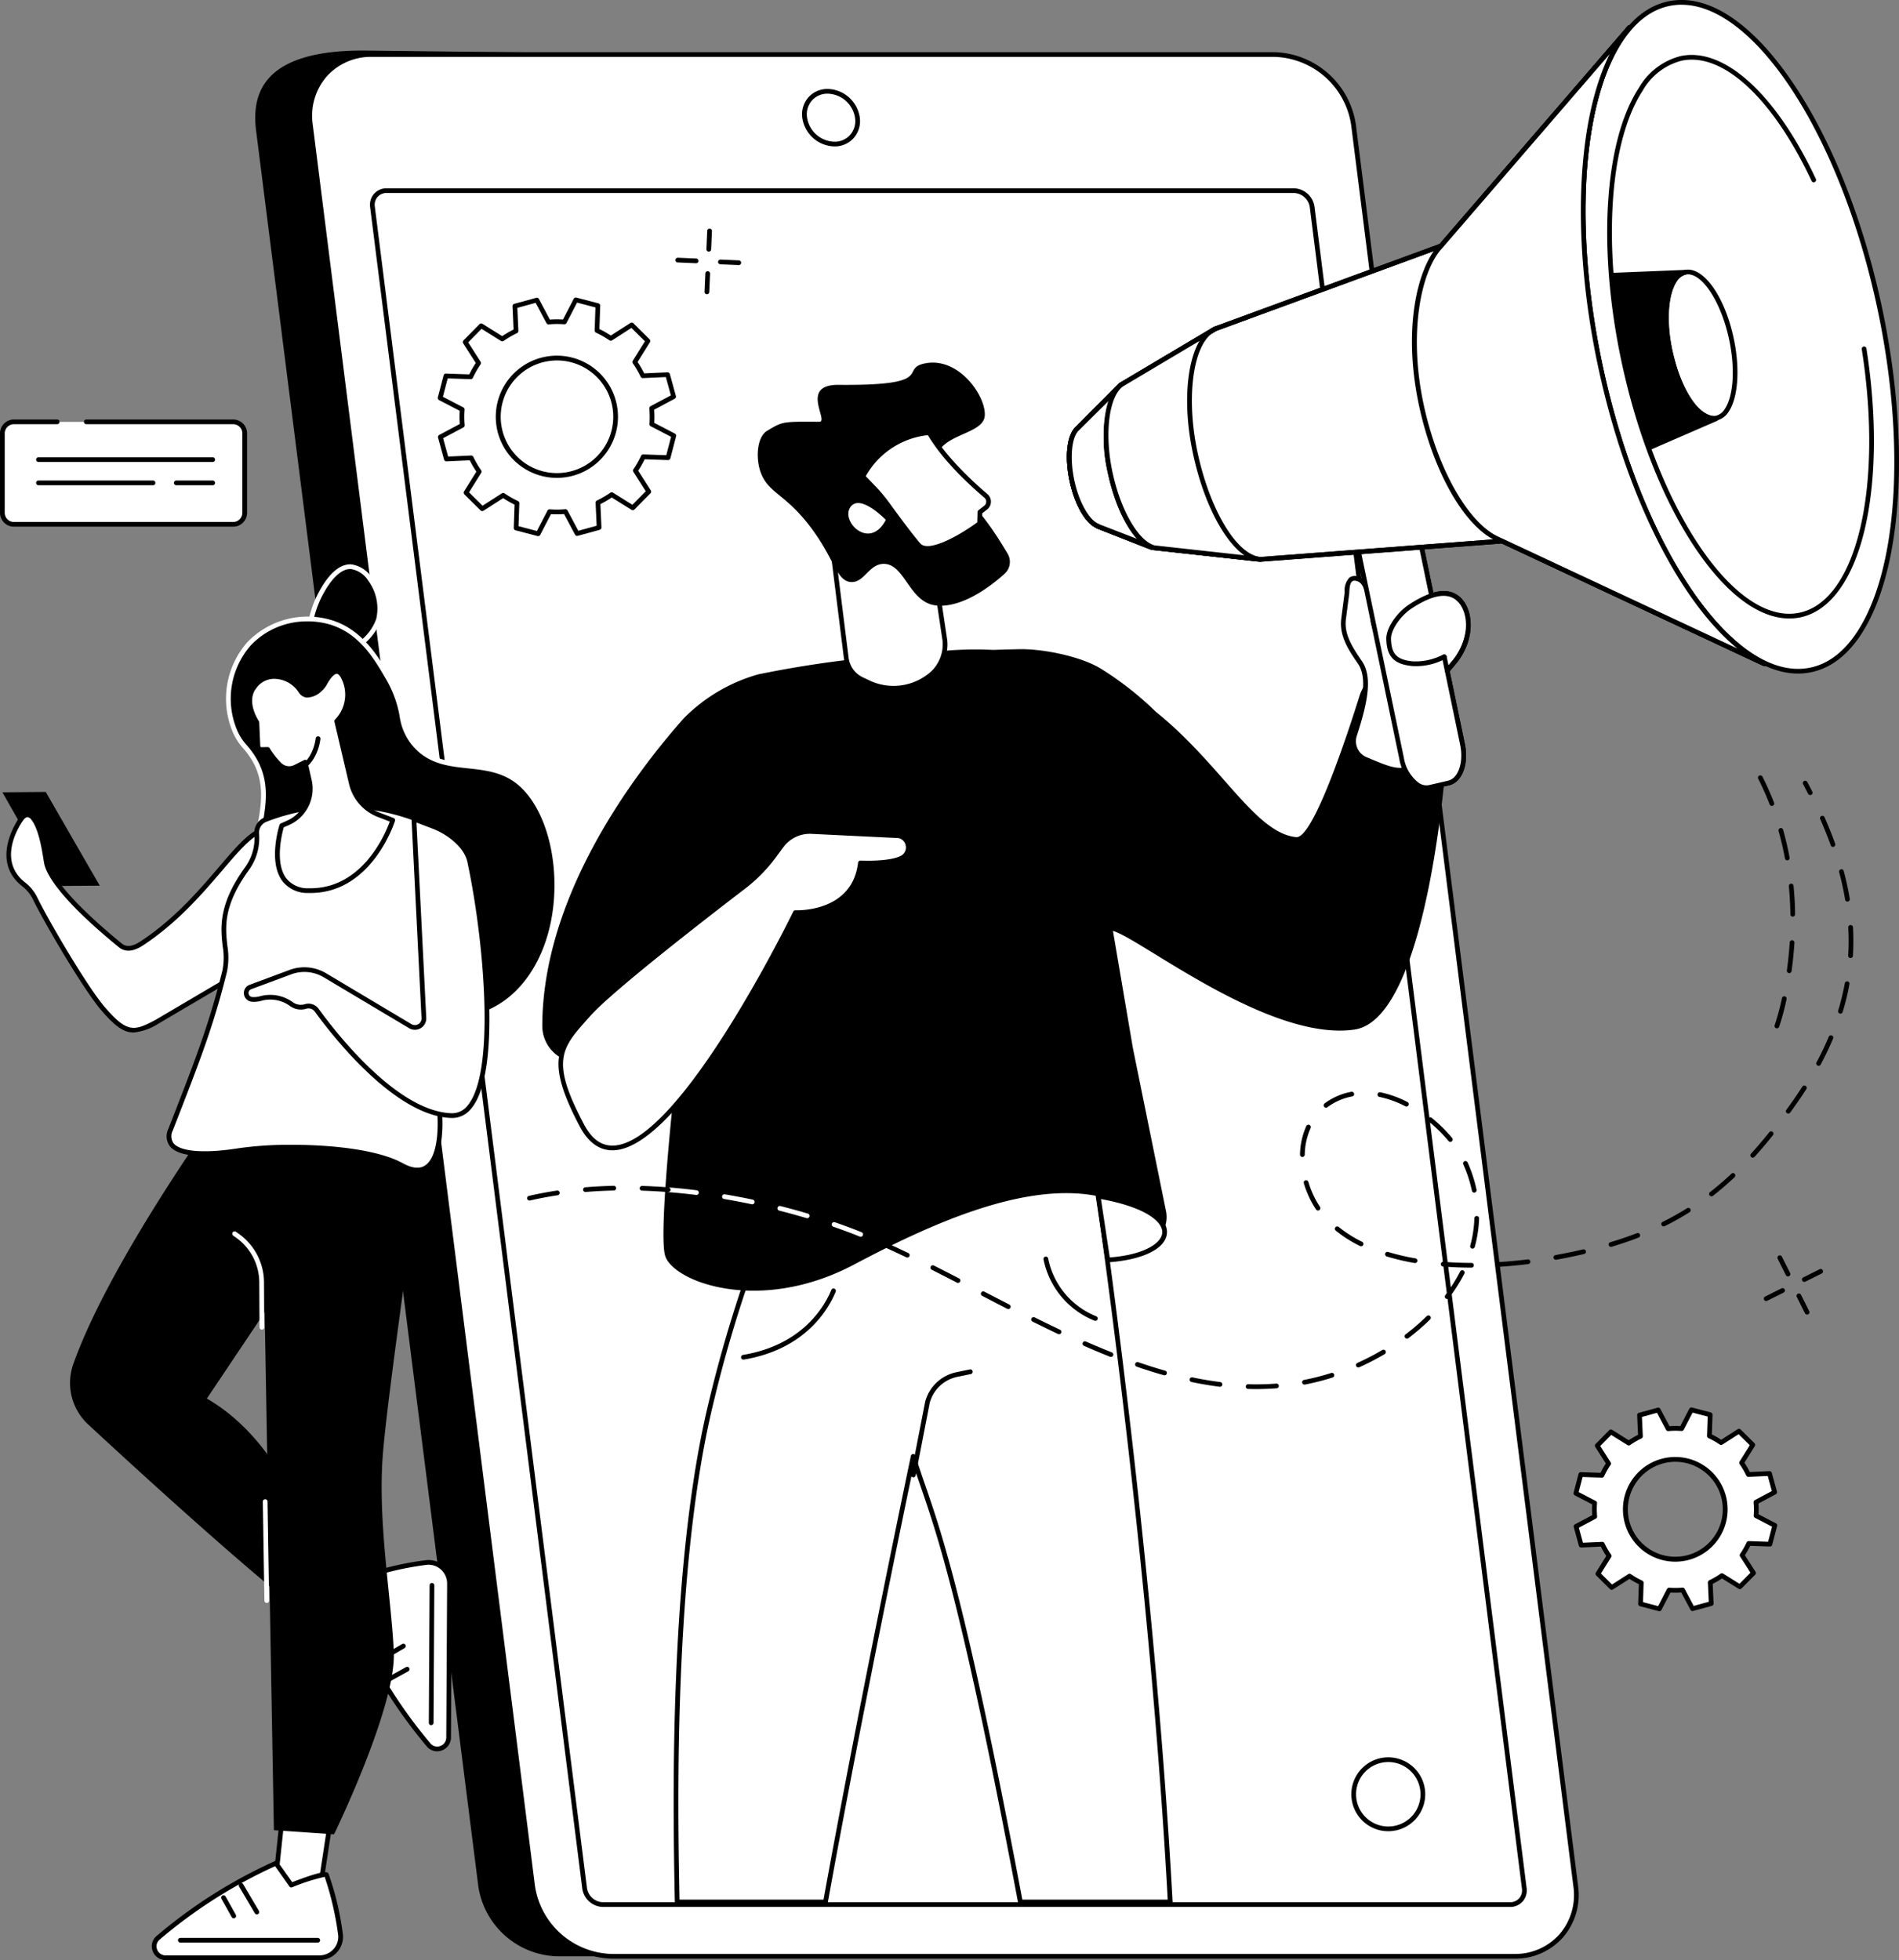<svg xmlns="http://www.w3.org/2000/svg" xmlns:xlink="http://www.w3.org/1999/xlink" id="Raggruppa_165" data-name="Raggruppa 165" width="264" height="272.463" viewBox="0 0 264 272.463"><rect x="0" y="0" width="264" height="272.463" fill="#808080" stroke="none"/><defs><clipPath id="clip-path"><rect id="Rettangolo_132" data-name="Rettangolo 132" width="264" height="272.463" fill="none"></rect></clipPath></defs><g id="Raggruppa_164" data-name="Raggruppa 164" clip-path="url(#clip-path)"><path id="Tracciato_1452" data-name="Tracciato 1452" d="M33.085,178.718a1.606,1.606,0,0,1,1.607,1.6V191.36a1.606,1.606,0,0,1-1.607,1.6H2.607A1.605,1.605,0,0,1,1,191.36V180.322a1.605,1.605,0,0,1,1.607-1.6Z" transform="translate(-0.672 -120.08)" fill="#fff"></path><path id="Tracciato_1453" data-name="Tracciato 1453" d="M32.413,192.62H1.935A1.936,1.936,0,0,1,0,190.688V179.65a1.936,1.936,0,0,1,1.935-1.932H7.947a.328.328,0,0,1,0,.656H1.935A1.279,1.279,0,0,0,.656,179.65v11.038a1.279,1.279,0,0,0,1.279,1.276H32.413a1.279,1.279,0,0,0,1.279-1.276V179.65a1.279,1.279,0,0,0-1.279-1.276H12a.328.328,0,0,1,0-.656H32.413a1.936,1.936,0,0,1,1.935,1.932v11.038a1.936,1.936,0,0,1-1.935,1.932" transform="translate(0 -119.408)"></path><path id="Tracciato_1454" data-name="Tracciato 1454" d="M16.3,194.732h0Z" transform="translate(-10.953 -130.839)" fill="#fff"></path><path id="Tracciato_1455" data-name="Tracciato 1455" d="M39.853,194.388H15.63a.328.328,0,1,1,0-.656H39.853a.328.328,0,1,1,0,.656" transform="translate(-10.281 -130.168)"></path><path id="Tracciato_1456" data-name="Tracciato 1456" d="M74.693,204.581h0Z" transform="translate(-50.186 -137.457)" fill="#fff"></path><path id="Tracciato_1457" data-name="Tracciato 1457" d="M79.085,204.237H74.02a.328.328,0,1,1,0-.656h5.065a.328.328,0,1,1,0,.656" transform="translate(-49.513 -136.785)"></path><path id="Tracciato_1458" data-name="Tracciato 1458" d="M16.3,204.581h0Z" transform="translate(-10.953 -137.457)" fill="#fff"></path><path id="Tracciato_1459" data-name="Tracciato 1459" d="M31.551,204.237H15.63a.328.328,0,1,1,0-.656H31.551a.328.328,0,1,1,0,.656" transform="translate(-10.281 -136.785)"></path><path id="Tracciato_1460" data-name="Tracciato 1460" d="M747.5,363.635a.32.32,0,0,1-.11-.019.328.328,0,0,1-.2-.419,34.586,34.586,0,0,0,1.014-3.764.328.328,0,0,1,.641.14,34.458,34.458,0,0,1-1.037,3.844.328.328,0,0,1-.309.218m1.716-7.682-.046,0a.328.328,0,0,1-.28-.37c.179-1.29.311-2.6.393-3.893a.328.328,0,0,1,.655.041c-.082,1.309-.216,2.636-.4,3.942a.328.328,0,0,1-.324.283m.491-7.854a.328.328,0,0,1-.328-.323c-.019-1.312-.092-2.625-.216-3.9a.328.328,0,1,1,.653-.063c.126,1.3.2,2.628.219,3.957a.329.329,0,0,1-.323.333h-.005m-.764-7.829a.328.328,0,0,1-.322-.268c-.238-1.286-.536-2.566-.886-3.8a.328.328,0,1,1,.632-.178c.355,1.258.658,2.557.9,3.863a.328.328,0,0,1-.263.383.341.341,0,0,1-.06.005m-2.14-7.566a.328.328,0,0,1-.306-.209c-.471-1.212-1.007-2.411-1.592-3.564a.328.328,0,0,1,.585-.3c.595,1.172,1.139,2.391,1.618,3.623a.328.328,0,0,1-.306.447" transform="translate(-500.475 -220.688)"></path><path id="Tracciato_1461" data-name="Tracciato 1461" d="M150.179,286.32H275.618a8.426,8.426,0,0,0,8.553-9.757L253.284,32.557A11.423,11.423,0,0,0,242.261,22.8L123.119,21.409c-13.676,0-15.531,5.76-14.849,11.148l30.887,244.006a11.423,11.423,0,0,0,11.022,9.757" transform="translate(-72.665 -14.385)"></path><path id="Tracciato_1462" data-name="Tracciato 1462" d="M173.27,287.452H298.709a8.444,8.444,0,0,0,8.553-9.787L276.375,32.882a11.436,11.436,0,0,0-11.022-9.788H139.913a8.444,8.444,0,0,0-8.552,9.788l30.887,244.783a11.436,11.436,0,0,0,11.023,9.787" transform="translate(-88.208 -15.517)" fill="#fff"></path><path id="Tracciato_1463" data-name="Tracciato 1463" d="M298.037,287.11H172.6a11.788,11.788,0,0,1-11.348-10.074L130.363,32.252a9.01,9.01,0,0,1,2.1-7.206,8.876,8.876,0,0,1,6.781-2.95H264.68a11.787,11.787,0,0,1,11.348,10.074l30.887,244.783a9.012,9.012,0,0,1-2.1,7.207,8.879,8.879,0,0,1-6.781,2.95M139.241,22.751a8.23,8.23,0,0,0-6.289,2.728,8.363,8.363,0,0,0-1.938,6.69L161.9,276.953a11.113,11.113,0,0,0,10.7,9.5H298.037a8.229,8.229,0,0,0,6.289-2.728,8.363,8.363,0,0,0,1.938-6.69L275.377,32.252a11.113,11.113,0,0,0-10.7-9.5Z" transform="translate(-87.535 -14.846)"></path><path id="Tracciato_1464" data-name="Tracciato 1464" d="M317.908,316.751,288.416,83.024a2.64,2.64,0,0,0-2.545-2.259H159.758a1.949,1.949,0,0,0-1.974,2.259l29.492,233.727a2.64,2.64,0,0,0,2.544,2.26H315.934a1.949,1.949,0,0,0,1.974-2.26" transform="translate(-106.002 -54.266)" fill="#fff"></path><path id="Tracciato_1465" data-name="Tracciato 1465" d="M315.26,318.667H189.147a2.981,2.981,0,0,1-2.87-2.546L156.785,82.394a2.33,2.33,0,0,1,.545-1.862,2.3,2.3,0,0,1,1.755-.766H285.2a2.981,2.981,0,0,1,2.87,2.546L317.56,316.038a2.328,2.328,0,0,1-.545,1.862,2.3,2.3,0,0,1-1.755.766M159.085,80.421a1.651,1.651,0,0,0-1.263.544,1.682,1.682,0,0,0-.386,1.346l29.492,233.727a2.306,2.306,0,0,0,2.219,1.972H315.26a1.651,1.651,0,0,0,1.263-.544,1.682,1.682,0,0,0,.387-1.346L287.417,82.393a2.306,2.306,0,0,0-2.219-1.972Z" transform="translate(-105.329 -53.594)"></path><path id="Tracciato_1466" data-name="Tracciato 1466" d="M344.344,45.677a4.627,4.627,0,0,1-4.455-3.954,3.578,3.578,0,0,1,.835-2.861,3.528,3.528,0,0,1,2.694-1.175,4.627,4.627,0,0,1,4.455,3.954,3.578,3.578,0,0,1-.836,2.861,3.527,3.527,0,0,1-2.694,1.175m-.925-7.333a2.88,2.88,0,0,0-2.2.952,2.93,2.93,0,0,0-.676,2.345,3.952,3.952,0,0,0,3.8,3.379,2.88,2.88,0,0,0,2.2-.952,2.93,2.93,0,0,0,.677-2.345,3.953,3.953,0,0,0-3.8-3.379" transform="translate(-228.349 -25.322)"></path><path id="Tracciato_1467" data-name="Tracciato 1467" d="M344.859,500.36l-43.894.326-4.526,12.872c-1.355,3.91-3.211,9.672-4.94,16.785-1.883,7.746-5.318,24.212-5.054,60.16.022,2.937.068,6.134.148,10.071h20.616c5.357-29.529,12.193-61.945,12.193-61.945,2.481,8.192,5.567,12.4,14.9,61.945h20.834c-2.657-49.216-10.276-100.213-10.276-100.213" transform="translate(-192.452 -336.189)" fill="#fff"></path><path id="Tracciato_1468" data-name="Tracciato 1468" d="M354.465,600.229H333.631a.328.328,0,0,1-.323-.267c-7.7-40.9-11.2-51.026-13.507-57.726-.349-1.013-.685-1.986-1.006-2.982-1.3,6.206-7.222,34.738-11.933,60.706a.328.328,0,0,1-.323.269H285.924a.328.328,0,0,1-.328-.321c-.079-3.865-.126-7.066-.148-10.076-.281-38.254,3.742-54.8,5.064-60.24,1.37-5.634,3.035-11.291,4.949-16.814l4.526-12.874a.328.328,0,0,1,.307-.219l43.894-.326a.342.342,0,0,1,.327.28c.076.51,7.652,51.576,10.279,100.244a.327.327,0,0,1-.328.346m-20.562-.656h20.216c-2.54-46.656-9.6-95.4-10.212-99.555l-43.377.322-4.449,12.655c-1.907,5.5-3.567,11.139-4.931,16.753-1.317,5.418-5.325,21.907-5.045,60.08.021,2.922.067,6.027.142,9.745h20.02c5.29-29.126,12.078-61.362,12.146-61.685a.328.328,0,0,1,.307-.26.334.334,0,0,1,.328.233c.43,1.419.868,2.69,1.376,4.161,2.312,6.7,5.8,16.828,13.481,57.551" transform="translate(-191.781 -335.518)"></path><path id="Tracciato_1469" data-name="Tracciato 1469" d="M386.307,595.161a.32.32,0,0,1-.063-.006.328.328,0,0,1-.259-.385l1.97-10.117a5.682,5.682,0,0,1,4.349-4.1l1.86-.385a.328.328,0,0,1,.133.643l-1.86.384a5.023,5.023,0,0,0-3.844,3.6L386.628,594.9a.328.328,0,0,1-.322.265" transform="translate(-259.337 -389.81)"></path><path id="Tracciato_1470" data-name="Tracciato 1470" d="M314.325,555.763a.328.328,0,0,1-.054-.652c8.291-1.382,11.344-6.774,12.271-9.029a.328.328,0,0,1,.607.25c-.969,2.356-4.154,7.991-12.769,9.427a.349.349,0,0,1-.055,0" transform="translate(-210.973 -366.773)"></path><path id="Tracciato_1471" data-name="Tracciato 1471" d="M449.341,541.294a.33.33,0,0,1-.131-.027,11.631,11.631,0,0,1-7.076-8.537.328.328,0,0,1,.652-.078,10.97,10.97,0,0,0,6.685,8.012.328.328,0,0,1-.131.629" transform="translate(-297.066 -357.693)"></path><path id="Tracciato_1472" data-name="Tracciato 1472" d="M249.316,284.75a23.462,23.462,0,0,1,10.48-6.233,151.968,151.968,0,0,1,22.287-2.875l4.225-.45a49.886,49.886,0,0,1,6.135-.073c1.333-.046,2.547-.079,3.6-.1,3.283-.076,8.563.988,11.366,2.7a44.728,44.728,0,0,1,7.655,6c9.162,7.37,13.8,16.857,19.51,17.424,2.329.231,7-13.862,8.787-19.571a5.988,5.988,0,0,1,8.838-3.329c.163.1.316.2.455.3,4.24,3.025,2.936,9.84,2.936,9.84s-2.309,37.983-12.928,39.511c-11.86,1.707-29.847-12.727-33.56-13.716l2.772,16.288,4.632,22.8c.679,4.418-5.034,5.822-8.246,5.793-.1,0-1.123-7.981-1.221-8-10.285-2.115-23.547,4-33.922,9.494-13.3,7.044-25.357,2.313-26.294-1.306s1.562-25.655,1.562-25.655l-13.965-1.155a5.066,5.066,0,0,1-4.652-5.052c.032-18.07,12.688-34.852,19.549-42.624" transform="translate(-154.379 -184.778)"></path><path id="Tracciato_1473" data-name="Tracciato 1473" d="M267.233,355.645a21.726,21.726,0,0,1-4.249,4.314c-5.436,4.16-18.407,14.205-21.5,17.676-3.942,4.422-5.883,6.135-.959,15.453,8.026,15.19,29.686-29.569,29.686-29.569s8.2.356,9.045-6.9c0,0,4.279.214,5.916-.777a1.646,1.646,0,0,0-.926-3.021l-11.809-.576a4.907,4.907,0,0,0-4.145,1.98Z" transform="translate(-159.637 -236.665)" fill="#fff"></path><path id="Tracciato_1474" data-name="Tracciato 1474" d="M244.131,395.888c-1.846,0-3.372-1.117-4.536-3.32-4.883-9.242-3.032-11.311.657-15.435l.348-.389c3.111-3.49,16.1-13.553,21.547-17.718a21.381,21.381,0,0,0,4.185-4.248l1.057-1.426a5.225,5.225,0,0,1,4.423-2.113l11.811.576a1.9,1.9,0,0,1,1.9,1.417,1.963,1.963,0,0,1-.821,2.213c-1.461.885-4.773.865-5.8.835-.957,6.507-7.807,6.884-9.126,6.9-1.426,2.918-16.135,32.545-25.564,32.712h-.082m22.727-40.72a22.046,22.046,0,0,1-4.313,4.379c-5.427,4.153-18.381,14.186-21.455,17.633l-.349.39c-3.7,4.14-5.235,5.853-.565,14.691,1.071,2.028,2.387,3,4.026,2.97,9.307-.165,24.919-32.205,25.075-32.529a.328.328,0,0,1,.309-.185c.324.013,7.909.254,8.7-6.615a.329.329,0,0,1,.342-.29c.042,0,4.2.2,5.729-.73a1.312,1.312,0,0,0,.528-1.476,1.26,1.26,0,0,0-1.285-.936l-11.824-.576a4.575,4.575,0,0,0-3.866,1.848Z" transform="translate(-158.999 -235.992)"></path><path id="Tracciato_1475" data-name="Tracciato 1475" d="M466.614,515.627c9.985-.656,11.551-6.651-1.339-8.869Z" transform="translate(-312.616 -340.488)" fill="#fff"></path><path id="Tracciato_1476" data-name="Tracciato 1476" d="M465.942,515.283a.328.328,0,0,1-.324-.279l-1.339-8.869a.328.328,0,0,1,.38-.372c6.083,1.047,9.641,3.076,9.517,5.429-.113,2.165-3.337,3.772-8.212,4.091h-.022M465,506.489l1.225,8.117c4.908-.381,7.226-2.041,7.3-3.45.075-1.432-2.124-3.491-8.525-4.668" transform="translate(-311.944 -339.816)"></path><path id="Tracciato_1477" data-name="Tracciato 1477" d="M571.358,209.04l7.385,35.512c.541,2.6,2.283,4.41,3.89,4.04l2.646-.609c1.607-.37,2.472-2.779,1.931-5.38l-7.385-35.511Z" transform="translate(-383.893 -139.143)"></path><path id="Tracciato_1478" data-name="Tracciato 1478" d="M581.537,248.3a2.657,2.657,0,0,1-1.433-.452,6.089,6.089,0,0,1-2.354-3.9l-7.385-35.512a.328.328,0,0,1,.248-.387l8.467-1.949a.328.328,0,0,1,.395.253l7.385,35.512c.586,2.817-.371,5.35-2.179,5.766l-2.646.609a2.208,2.208,0,0,1-.5.056m-10.465-39.68,7.319,35.2a5.513,5.513,0,0,0,2.066,3.478,1.862,1.862,0,0,0,1.429.309l2.647-.609c1.432-.329,2.187-2.57,1.683-4.993L578.9,206.814Z" transform="translate(-383.221 -138.471)"></path><path id="Tracciato_1479" data-name="Tracciato 1479" d="M572.282,270.2a2.73,2.73,0,0,1-1.546-3.371c1.33-4.072,2.266-7.913.74-10.126-1.325-1.922-2.574-3.826-2.261-6.089l.442-3.4c.077-.532-.084-2.486,1.382-2.139,1.109.263,1.576,1.233,2.217,5.507a5,5,0,0,0,2.614,4.025,4.95,4.95,0,0,1-.063-1.085,5.806,5.806,0,0,1,2.616-4.537c1.907-1.27,5.113-2.969,7.01-.839,1.319,1.482,1.833,4.824-.48,8.079-.543.764-3.569,4.071-3.569,4.071-.582.781-1.85,8.742-1.85,8.742-.765,4.174-3.929,2.538-7.251,1.164" transform="translate(-382.42 -164.634)" fill="#fff"></path><path id="Tracciato_1480" data-name="Tracciato 1480" d="M576.358,271.357a12.294,12.294,0,0,1-4.24-1.263l-.634-.265a3.071,3.071,0,0,1-1.732-3.775c1.263-3.867,2.232-7.735.782-9.838-1.246-1.807-2.657-3.854-2.315-6.32l.441-3.4c.011-.079.016-.183.023-.306a2.554,2.554,0,0,1,.662-1.939,1.27,1.27,0,0,1,1.1-.171c1.332.316,1.816,1.45,2.465,5.778a4.608,4.608,0,0,0,1.9,3.417c0-.145,0-.293,0-.443a6.143,6.143,0,0,1,2.762-4.8c3.388-2.257,5.891-2.521,7.436-.784,1.5,1.688,1.853,5.236-.457,8.488-.548.771-3.47,3.967-3.594,4.1-.326.44-1.16,4.751-1.768,8.572a3.465,3.465,0,0,1-1.538,2.643,2.662,2.662,0,0,1-1.29.3m-4.623-2.134.637.266c1.968.827,3.825,1.607,4.963.991a2.874,2.874,0,0,0,1.2-2.177c.212-1.335,1.309-8.075,1.91-8.879.051-.058,3.04-3.327,3.564-4.065,2.114-2.975,1.836-6.173.5-7.671-1.294-1.454-3.509-1.153-6.582.893a5.484,5.484,0,0,0-2.47,4.279,4.632,4.632,0,0,0,.058,1.012.328.328,0,0,1-.495.338,5.3,5.3,0,0,1-2.767-4.256c-.63-4.2-1.063-5.022-1.968-5.236a.648.648,0,0,0-.554.058c-.334.25-.375,1-.4,1.45-.008.146-.016.271-.028.359l-.441,3.4c-.284,2.053.782,3.8,2.205,5.86,1.522,2.208.822,5.76-.7,10.414a2.411,2.411,0,0,0,1.359,2.965" transform="translate(-381.749 -163.962)"></path><path id="Tracciato_1481" data-name="Tracciato 1481" d="M581.415,216.667l6.73,32.37c.541,2.6-.324,5.01-1.931,5.38l-2.646.609c-1.607.37-3.349-1.439-3.89-4.04l-6.928-33.271Z" transform="translate(-384.828 -145.578)" fill="#fff"></path><path id="Tracciato_1482" data-name="Tracciato 1482" d="M582.472,254.73a2.658,2.658,0,0,1-1.433-.452,6.089,6.089,0,0,1-2.354-3.9l-6.928-33.271a.328.328,0,0,1,.282-.393l8.665-1.047a.328.328,0,0,1,.36.259l6.73,32.37c.586,2.818-.371,5.351-2.179,5.767l-2.646.609a2.207,2.207,0,0,1-.5.056m-10-37.4,6.855,32.922a5.511,5.511,0,0,0,2.066,3.478,1.86,1.86,0,0,0,1.429.309l2.647-.609c1.432-.33,2.187-2.57,1.683-4.994l-6.668-32.075Z" transform="translate(-384.156 -144.905)"></path><path id="Tracciato_1483" data-name="Tracciato 1483" d="M591.7,261.185a8.736,8.736,0,0,0,5.644-1.682c2.353-1.6,2.324-5.58,1-7.062-1.888-2.12-5.072-.447-6.982.821-1.547,1.027-3.009,3.065-2.974,4.488.054,2.172.833,3.184,3.308,3.435" transform="translate(-395.34 -168.934)" fill="#fff"></path><path id="Tracciato_1484" data-name="Tracciato 1484" d="M595.88,261.8a.328.328,0,0,1-.252-.538c1.089-1.3,1.295-1.592,1.3-1.6,2.105-2.985,1.83-6.181.5-7.672-.075-.084-.273-.265-.343-.328-1.307-1.065-3.4-.663-6.212,1.2-1.536,1.02-2.858,2.985-2.828,4.207.053,2.107.813,2.894,3.013,3.117a8.233,8.233,0,0,0,4.242-.944.328.328,0,0,1,.294.587,8.585,8.585,0,0,1-4.6,1.01c-2.532-.256-3.542-1.309-3.6-3.753-.041-1.64,1.588-3.753,3.12-4.77,3.08-2.044,5.435-2.433,7-1.156.04.036.293.263.406.39,1.5,1.68,1.844,5.225-.456,8.487-.036.051-.271.372-1.336,1.645a.327.327,0,0,1-.252.118" transform="translate(-394.668 -168.256)"></path><path id="Tracciato_1485" data-name="Tracciato 1485" d="M504.752,42.046l-31.4,11.531L460.2,61.383l-5.963,6-.042.049c-1.126,1.012-1.454,3.97-.753,7.262.694,3.255,2.21,5.8,3.64,6.31l-.05.01,7.492,2.95L479.6,85.622l33.662-2.548,36.3,16.991.267.081c-9.118-4.389-18.52-20.729-22.928-41.409C522.5,38.08,524.42,19.389,530.95,11.7l-.007-.006-25.86,29.964Z" transform="translate(-304.421 -7.86)" fill="#fff"></path><path id="Tracciato_1486" data-name="Tracciato 1486" d="M549.154,99.8a.335.335,0,0,1-.1-.014l-.267-.082a.347.347,0,0,1-.043-.017L512.524,82.736l-33.577,2.541a.34.34,0,0,1-.061,0l-15.073-1.658a.338.338,0,0,1-.084-.021l-7.492-2.95a.324.324,0,0,1-.117-.079c-1.526-.7-2.986-3.256-3.673-6.478-.725-3.4-.387-6.435.839-7.56l.03-.034,5.977-6.016a.336.336,0,0,1,.065-.051L472.5,52.623a.36.36,0,0,1,.054-.026l31.4-11.531a.32.32,0,0,1,.121-.02.327.327,0,0,1,.075-.27l25.859-29.964a.328.328,0,0,1,.462-.035.336.336,0,0,1,.044.468c-6.666,7.846-8.264,26.635-3.976,46.752,4.3,20.149,13.438,36.7,22.75,41.182a.328.328,0,0,1-.142.624M512.585,82.074a.33.33,0,0,1,.139.031l32.539,15.23c-8.111-6.627-15.6-21.557-19.359-39.2-3.734-17.515-3.016-34.069,1.61-43.418L504.654,41.2a.341.341,0,0,1-.256.114.329.329,0,0,1-.21.364L472.811,53.2l-13.082,7.77-5.961,6a.291.291,0,0,1-.028.029c-1.037.932-1.311,3.855-.651,6.949.647,3.035,2.089,5.587,3.43,6.07a.328.328,0,0,1,.122.078l7.287,2.87,15,1.65,33.632-2.546h.025" transform="translate(-303.743 -7.188)"></path><path id="Tracciato_1487" data-name="Tracciato 1487" d="M711.959,43.42c5.451,25.573,1.171,48.124-9.562,50.371s-23.852-16.664-29.3-42.237-1.171-48.124,9.561-50.371,23.852,16.664,29.3,42.237" transform="translate(-450.658 -0.673)" fill="#fff"></path><path id="Tracciato_1488" data-name="Tracciato 1488" d="M699.95,93.628c-4.852,0-10.153-3.834-15.131-11.01-5.559-8.012-10.078-19.259-12.723-31.669-4.006-18.8-2.883-36.64,2.862-45.463,1.922-2.952,4.262-4.734,6.953-5.3,5.329-1.115,11.354,2.728,16.969,10.821,5.559,8.012,10.077,19.259,12.722,31.669,4.007,18.8,2.883,36.64-2.862,45.463-1.922,2.952-4.261,4.734-6.953,5.3a8.933,8.933,0,0,1-1.837.189M683.753.656a8.313,8.313,0,0,0-1.707.176c-2.515.526-4.714,2.213-6.538,5.013-5.655,8.684-6.743,26.335-2.77,44.968C678.142,76.168,691.113,95,701.652,92.8c2.514-.526,4.714-2.213,6.537-5.013,5.655-8.684,6.743-26.335,2.77-44.968-5.116-24-17.013-42.159-27.207-42.159" transform="translate(-449.98 0)"></path><path id="Tracciato_1489" data-name="Tracciato 1489" d="M706.292,101.6c-4.07,0-8.514-3.211-12.683-9.223-4.647-6.7-8.424-16.105-10.637-26.481-3.351-15.72-2.411-30.648,2.4-38.029a9.368,9.368,0,0,1,5.838-4.446c6.039-1.263,13.234,5.282,18.781,17.081a.328.328,0,1,1-.594.279c-5.412-11.509-12.329-17.914-18.053-16.717a8.742,8.742,0,0,0-5.423,4.161c-4.717,7.243-5.621,21.976-2.3,37.534,4.27,20.03,14.183,35.186,22.67,35.186a6.9,6.9,0,0,0,1.418-.146c7.948-1.663,11.673-17.4,8.667-36.617a.328.328,0,1,1,.648-.1c1.468,9.378,1.379,18.316-.25,25.17-1.664,7-4.836,11.334-8.93,12.191a7.545,7.545,0,0,1-1.545.158" transform="translate(-457.55 -15.63)"></path><path id="Tracciato_1490" data-name="Tracciato 1490" d="M715.123,124.511c1.193,5.6.257,10.534-2.091,11.026s-5.219-3.648-6.412-9.246-.257-10.534,2.091-11.026,5.219,3.649,6.412,9.246" transform="translate(-474.426 -77.419)" fill="#fff"></path><path id="Tracciato_1491" data-name="Tracciato 1491" d="M711.981,135.233c-2.454,0-5.173-4.023-6.35-9.545-.89-4.178-.631-8.161.662-10.146a2.686,2.686,0,0,1,1.683-1.27c2.563-.536,5.551,3.636,6.8,9.5.891,4.178.631,8.161-.661,10.146a2.686,2.686,0,0,1-1.683,1.27,2.194,2.194,0,0,1-.45.046m-3.548-20.351a1.561,1.561,0,0,0-.323.033,2.059,2.059,0,0,0-1.268.985c-1.2,1.846-1.426,5.635-.57,9.651,1.135,5.321,3.893,9.439,6.024,8.993a2.059,2.059,0,0,0,1.268-.985c1.2-1.846,1.426-5.635.57-9.651-1.078-5.056-3.623-9.026-5.7-9.026" transform="translate(-473.758 -76.748)"></path><path id="Tracciato_1492" data-name="Tracciato 1492" d="M549.154,99.8a.335.335,0,0,1-.1-.014l-.267-.082a.347.347,0,0,1-.043-.017L512.524,82.736l-33.577,2.541a.34.34,0,0,1-.061,0l-15.073-1.658a.338.338,0,0,1-.084-.021l-7.492-2.95a.324.324,0,0,1-.117-.079c-1.526-.7-2.986-3.256-3.673-6.478-.725-3.4-.387-6.435.839-7.56l.03-.034,5.977-6.016a.336.336,0,0,1,.065-.051L472.5,52.623a.36.36,0,0,1,.054-.026l31.325-11.5,26.135-30.283a.328.328,0,0,1,.462-.035.336.336,0,0,1,.044.468c-6.666,7.846-8.264,26.635-3.976,46.752,4.3,20.149,13.438,36.7,22.75,41.182a.328.328,0,0,1-.142.624M512.585,82.074a.33.33,0,0,1,.139.031l32.539,15.23c-8.111-6.627-15.6-21.557-19.359-39.2-3.734-17.515-3.016-34.069,1.61-43.418L504.323,41.588a.329.329,0,0,1-.135.094L472.811,53.2l-13.082,7.77-5.961,6a.291.291,0,0,1-.028.029c-1.037.932-1.311,3.855-.651,6.949.647,3.035,2.089,5.587,3.43,6.07a.328.328,0,0,1,.122.078l7.287,2.87,15,1.65,33.632-2.546h.025" transform="translate(-303.743 -7.188)"></path><path id="Tracciato_1493" data-name="Tracciato 1493" d="M603.085,41.955,629.2,11.7l.007.006c-6.529,7.685-8.45,26.376-4.046,47.033,4.408,20.68,13.81,37.019,22.928,41.409l-.267-.082L611.578,83.1l-.841-.389c-4.206-1.994-8.533-9.371-10.506-18.728-2.025-9.6-.486-18.2,2.528-21.663Z" transform="translate(-402.675 -7.86)" fill="#fff"></path><path id="Tracciato_1494" data-name="Tracciato 1494" d="M647.377,99.8a.324.324,0,0,1-.1-.014l-.267-.081a.322.322,0,0,1-.043-.017L610.729,82.726l-.84-.389c-4.448-2.108-8.742-9.726-10.689-18.958-2.211-10.488-.2-18.729,2.6-21.946l.327-.367,26.11-30.255a.328.328,0,0,1,.462-.035.336.336,0,0,1,.044.468C622.079,19.09,620.481,37.878,624.77,58c4.3,20.149,13.438,36.7,22.75,41.182a.328.328,0,0,1-.142.624M625.738,14.715,602.624,41.5l0,0-.326.366c-2.783,3.195-4.52,11.565-2.452,21.377,1.877,8.9,6.122,16.507,10.325,18.5l.838.388,32.48,15.2c-8.111-6.627-15.6-21.557-19.359-39.2-3.734-17.515-3.016-34.068,1.61-43.418M602.376,41.283h0Z" transform="translate(-401.966 -7.188)"></path><path id="Tracciato_1495" data-name="Tracciato 1495" d="M463.445,185.2a.329.329,0,0,1-.12-.023l-7.088-2.791a.329.329,0,0,1-.117-.079c-1.526-.7-2.986-3.256-3.672-6.478-.725-3.4-.388-6.435.839-7.56l.03-.034,5.977-6.016a.328.328,0,1,1,.466.463l-5.99,6.033a.341.341,0,0,1-.028.029c-1.037.931-1.311,3.854-.651,6.949.647,3.035,2.089,5.587,3.43,6.07a.326.326,0,0,1,.122.078l6.924,2.727a.328.328,0,0,1-.12.634" transform="translate(-303.743 -108.932)"></path><path id="Tracciato_1496" data-name="Tracciato 1496" d="M464.606,185.451c-2.329-.821-4.722-5.1-5.853-10.4-1.2-5.624-.4-10.883,1.66-12.268l-6.171,6.114-.042.049c-1.126,1.012-1.454,3.97-.753,7.262.694,3.255,2.21,5.8,3.64,6.31l-.05.01Z" transform="translate(-304.421 -109.371)" fill="#fff"></path><path id="Tracciato_1497" data-name="Tracciato 1497" d="M463.928,185.108a.328.328,0,0,1-.109-.019c-.058-.021-.117-.043-.176-.068l-7.4-2.862a.326.326,0,0,1-.12-.08c-1.526-.7-2.985-3.256-3.672-6.478-.725-3.4-.388-6.435.839-7.56l.03-.034,5.426-5.377a3.344,3.344,0,0,1,.809-.794.328.328,0,0,1,.414.505l-.753.747c-1.431,1.99-1.808,6.563-.816,11.22,1.083,5.083,3.322,9.188,5.487,10.1l.164.063a.328.328,0,0,1-.118.634m-7.288-3.5,5.139,1.987c-1.686-1.877-3.182-5.2-4.025-9.152a20.323,20.323,0,0,1,.09-10l-4.075,4.044a.292.292,0,0,1-.029.029c-1.037.932-1.311,3.855-.651,6.949.647,3.035,2.09,5.588,3.43,6.07a.335.335,0,0,1,.121.076" transform="translate(-303.743 -108.7)"></path><path id="Tracciato_1498" data-name="Tracciato 1498" d="M489.522,171.32l.645.046c-3.514-.22-7.379-6.672-9.118-14.829-1.773-8.319-.5-15.79,2.77-17.2l-.439.261L470.919,147c-2.084,1.348-2.9,6.635-1.695,12.291,1.164,5.458,3.729,9.815,6.115,10.457Z" transform="translate(-314.893 -93.619)" fill="#fff"></path><path id="Tracciato_1499" data-name="Tracciato 1499" d="M489.486,171.02h-.021l-.05,0-.6-.042H488.8l-14.183-1.568a.31.31,0,0,1-.049-.009c-2.541-.683-5.152-5.086-6.35-10.705-1.223-5.735-.432-11.167,1.838-12.635l12.222-7.267a3.484,3.484,0,0,1,.726-.429.328.328,0,0,1,.3.583l-.677.4c-2.626,2.047-3.51,9.082-1.94,16.449,1.719,8.064,5.484,14.308,8.774,14.567l.046,0a.328.328,0,0,1-.023.655m-14.766-2.264,12.477,1.379c-2.913-2.049-5.708-7.443-7.149-14.2-1.369-6.424-.92-12.466.922-15.6l-10.562,6.28c-2.01,1.3-2.692,6.548-1.542,11.941,1.127,5.285,3.586,9.567,5.856,10.2" transform="translate(-314.211 -92.946)"></path><path id="Tracciato_1500" data-name="Tracciato 1500" d="M693.351,115.346c-2.348.492-3.384,5.45-2.091,11.026,2.17,9.35,5.935,9.348,6.387,9.313.008,0,.01.011,0,.014l-9.233,4.01a92.035,92.035,0,0,1-5.175-23.955Z" transform="translate(-459.066 -77.5)"></path><path id="Tracciato_1501" data-name="Tracciato 1501" d="M687.743,139.365a.328.328,0,0,1-.308-.216,92.328,92.328,0,0,1-5.195-24.042.328.328,0,0,1,.314-.353l10.11-.408a.328.328,0,0,1,.08.649,2.136,2.136,0,0,0-1.317,1.043c-1.2,1.887-1.414,5.74-.521,9.587,2.111,9.1,5.648,9.09,6.042,9.06a.335.335,0,0,1,.157.642l-9.232,4.01a.322.322,0,0,1-.131.027M682.921,115.4a91.832,91.832,0,0,0,5.011,23.2l7.909-3.435c-1.5-.525-3.969-2.473-5.573-9.387-.945-4.071-.706-8.031.608-10.089a3.775,3.775,0,0,1,.5-.63Z" transform="translate(-458.393 -76.829)"></path><path id="Tracciato_1502" data-name="Tracciato 1502" d="M354.334,244.986l-2.058-16.467,14.33,4.429,1.448,9.645A5.54,5.54,0,0,1,366.478,247c-2.348,2.463-6.18,2.762-9.254,1.323l-.712-.333a3.841,3.841,0,0,1-2.177-3.005" transform="translate(-236.693 -153.541)" fill="#fff"></path><path id="Tracciato_1503" data-name="Tracciato 1503" d="M360.416,248.86a9.462,9.462,0,0,1-4-.91l-.712-.333a4.146,4.146,0,0,1-2.364-3.262l-2.058-16.467a.328.328,0,0,1,.423-.354l14.33,4.429a.329.329,0,0,1,.227.265l1.448,9.645a5.827,5.827,0,0,1-1.675,4.7,7.676,7.676,0,0,1-5.615,2.291m-6.428-4.587a3.493,3.493,0,0,0,1.991,2.749l.712.333a7.8,7.8,0,0,0,8.877-1.252,5.254,5.254,0,0,0,1.488-4.139l-1.416-9.436-13.647-4.218Z" transform="translate(-236.021 -152.869)"></path><path id="Tracciato_1504" data-name="Tracciato 1504" d="M344.222,153.747c-3.49.771,1.819,3.092-11.921,2.965-5.471-.051-1.257,5.141-2.677,5.132-5.242-.034-5.063-.039-7.256,1.253-1.452.855-1.661,4.038-.761,6.118,1.188,2.745,3.746,2.818,7.517,8.262,2.648,3.823,3.01,6.5,4.878,6.638,1.889.141,2.509-2.52,4.583-2.523,2.684,0,3.4,4.452,6.325,5.559,1.843.7,5.543.217,10.462-4.169a2.234,2.234,0,0,0,.426-2.814c-.707-1.177-1.608-2.659-2.587-4-4.665-6.4-7.661-7.3-7.258-9.418.616-3.239,6.435-3.125,6.67-5.709.244-2.684-3.623-8.347-8.4-7.291" transform="translate(-215.724 -103.215)"></path><path id="Tracciato_1505" data-name="Tracciato 1505" d="M365.625,189.4l1.5,1.56a22.071,22.071,0,0,1,1.956,2.343c1.121,1.548,3.069,4.2,4.273,5.6,1.768,2.056,8.5-2.966,8.5-2.966l.044-1.591.776-.605a1.1,1.1,0,0,0,.349-.443,1.059,1.059,0,0,0-.293-1.211c-1.853-1.569-5.8-5.15-7.879-8.78a11.463,11.463,0,0,0-9.221,6.1" transform="translate(-245.662 -123.162)" fill="#fff"></path><path id="Tracciato_1506" data-name="Tracciato 1506" d="M373.95,199.047a1.9,1.9,0,0,1-1.52-.6c-1.222-1.421-3.212-4.13-4.29-5.618a21.884,21.884,0,0,0-1.927-2.308l-1.5-1.56a.328.328,0,0,1-.052-.383,11.9,11.9,0,0,1,9.5-6.269.331.331,0,0,1,.292.165c2.082,3.642,6.153,7.292,7.807,8.693a1.386,1.386,0,0,1,.385,1.585,1.425,1.425,0,0,1-.451.578l-.655.511-.04,1.436a.328.328,0,0,1-.132.254c-.577.43-4.808,3.52-7.422,3.52m-8.594-10.369,1.33,1.386a22.524,22.524,0,0,1,1.985,2.377c1.072,1.48,3.049,4.172,4.256,5.575,1.124,1.307,5.4-1.063,7.925-2.921l.04-1.431a.328.328,0,0,1,.126-.249l.776-.606a.772.772,0,0,0,.247-.308.732.732,0,0,0-.2-.837c-2.053-1.738-5.77-5.155-7.849-8.69a11.255,11.255,0,0,0-8.636,5.7" transform="translate(-244.989 -122.49)"></path><path id="Tracciato_1507" data-name="Tracciato 1507" d="M364.656,215.457s-3.6-3.756-4.944-1.75,2.712,6.041,4.944,1.75" transform="translate(-241.508 -143.193)" fill="#fff"></path><path id="Tracciato_1508" data-name="Tracciato 1508" d="M218.949,140.5l-.836-3.056-3.455.157a13.132,13.132,0,0,0-1.11-1.908l1.829-2.932-2.251-2.228-2.914,1.865A13.3,13.3,0,0,0,208.3,131.3l.119-3.46-3.063-.8-1.59,3.069a13.15,13.15,0,0,0-2.206.016l-1.625-3.055-3.054.837.157,3.457a13.069,13.069,0,0,0-1.906,1.111l-2.93-1.83-2.227,2.253,1.864,2.916a13.322,13.322,0,0,0-1.091,1.915l-3.457-.119-.8,3.065,3.066,1.591a13.131,13.131,0,0,0,.016,2.207l-3.053,1.626.836,3.056,3.455-.157a13.111,13.111,0,0,0,1.11,1.908l-1.829,2.932,2.251,2.228,2.914-1.865a13.3,13.3,0,0,0,1.914,1.092l-.119,3.46,3.063.8,1.59-3.069a13.115,13.115,0,0,0,2.206-.016l1.625,3.055,3.054-.837-.157-3.457a13.115,13.115,0,0,0,1.907-1.111l2.93,1.831,2.227-2.253-1.864-2.916a13.351,13.351,0,0,0,1.091-1.915l3.457.119.8-3.065-3.066-1.591a13.131,13.131,0,0,0-.016-2.207Zm-14.064,10.668a8.157,8.157,0,1,1,5.709-10.022,8.151,8.151,0,0,1-5.709,10.022" transform="translate(-125.299 -85.358)" fill="#fff"></path><path id="Tracciato_1509" data-name="Tracciato 1509" d="M199.439,159.212a.328.328,0,0,1-.083-.011l-3.063-.8a.328.328,0,0,1-.244-.329l.112-3.244a13.7,13.7,0,0,1-1.584-.9l-2.732,1.749a.328.328,0,0,1-.408-.043l-2.251-2.228a.328.328,0,0,1-.048-.407l1.715-2.75a13.525,13.525,0,0,1-.919-1.579l-3.239.147a.33.33,0,0,1-.331-.241l-.836-3.056a.328.328,0,0,1,.162-.376l2.863-1.525a13.5,13.5,0,0,1-.013-1.828l-2.876-1.491a.329.329,0,0,1-.166-.375l.8-3.065a.327.327,0,0,1,.329-.245l3.242.112a13.715,13.715,0,0,1,.9-1.585l-1.748-2.735a.328.328,0,0,1,.043-.408l2.227-2.253a.328.328,0,0,1,.407-.048l2.747,1.716a13.54,13.54,0,0,1,1.578-.919l-.147-3.242a.328.328,0,0,1,.241-.331l3.054-.837a.328.328,0,0,1,.376.162l1.523,2.864a13.467,13.467,0,0,1,1.826-.013l1.491-2.877a.328.328,0,0,1,.375-.166l3.063.8a.328.328,0,0,1,.244.329l-.112,3.244a13.647,13.647,0,0,1,1.583.9l2.732-1.749a.328.328,0,0,1,.408.043l2.251,2.228a.328.328,0,0,1,.048.407l-1.715,2.75a13.559,13.559,0,0,1,.919,1.579l3.239-.147a.329.329,0,0,1,.331.241l.836,3.056a.328.328,0,0,1-.162.376l-2.862,1.524a13.5,13.5,0,0,1,.013,1.828l2.876,1.492a.328.328,0,0,1,.166.374l-.8,3.065a.329.329,0,0,1-.329.245l-3.242-.112a13.635,13.635,0,0,1-.9,1.585l1.748,2.735a.329.329,0,0,1-.043.407l-2.227,2.253a.329.329,0,0,1-.408.048l-2.747-1.716a13.518,13.518,0,0,1-1.578.919l.147,3.242a.328.328,0,0,1-.241.331l-3.054.837a.327.327,0,0,1-.376-.162l-1.524-2.864a13.469,13.469,0,0,1-1.826.013l-1.49,2.877a.328.328,0,0,1-.291.177m-2.726-1.382,2.556.67,1.469-2.836a.327.327,0,0,1,.317-.176,12.842,12.842,0,0,0,2.151-.015.328.328,0,0,1,.319.173l1.5,2.823,2.548-.7-.145-3.2a.328.328,0,0,1,.187-.311,12.843,12.843,0,0,0,1.859-1.083.328.328,0,0,1,.363-.01l2.707,1.691,1.858-1.88-1.723-2.7a.329.329,0,0,1,.006-.362,13.017,13.017,0,0,0,1.065-1.869.323.323,0,0,1,.309-.19l3.195.11.67-2.558-2.834-1.47a.328.328,0,0,1-.176-.317,12.9,12.9,0,0,0-.016-2.152.329.329,0,0,1,.173-.319l2.822-1.5-.7-2.55-3.193.145a.331.331,0,0,1-.311-.187,12.865,12.865,0,0,0-1.082-1.86.328.328,0,0,1-.01-.362l1.69-2.709-1.878-1.859L209.716,132a.328.328,0,0,1-.363-.006,13.022,13.022,0,0,0-1.867-1.065.328.328,0,0,1-.19-.309l.11-3.2-2.555-.67-1.469,2.836a.328.328,0,0,1-.317.176,12.847,12.847,0,0,0-2.151.015.329.329,0,0,1-.319-.173l-1.5-2.823-2.548.7.145,3.2a.328.328,0,0,1-.187.311,12.794,12.794,0,0,0-1.858,1.083.329.329,0,0,1-.363.01l-2.708-1.691-1.858,1.88,1.723,2.7a.329.329,0,0,1-.006.362,12.972,12.972,0,0,0-1.064,1.868.335.335,0,0,1-.309.19l-3.195-.11-.67,2.558,2.834,1.47a.328.328,0,0,1,.176.317,12.864,12.864,0,0,0,.015,2.152.328.328,0,0,1-.173.319l-2.821,1.5.7,2.55,3.192-.145a.33.33,0,0,1,.311.187,12.85,12.85,0,0,0,1.082,1.86.328.328,0,0,1,.01.362l-1.69,2.709,1.878,1.859,2.693-1.724a.328.328,0,0,1,.363.006,12.971,12.971,0,0,0,1.867,1.065.328.328,0,0,1,.189.309Zm5.334-6.715a8.494,8.494,0,1,1,2.253-.305,8.515,8.515,0,0,1-2.253.305m.026-16.321a7.832,7.832,0,0,0-3.887,14.634,7.828,7.828,0,1,0,3.887-14.634" transform="translate(-124.627 -84.686)"></path><path id="Tracciato_1510" data-name="Tracciato 1510" d="M695.34,608.731l-.711-2.6-2.939.134a11.177,11.177,0,0,0-.945-1.623l1.556-2.495-1.915-1.9-2.479,1.587a11.315,11.315,0,0,0-1.629-.929l.1-2.943-2.606-.683-1.352,2.611a11.143,11.143,0,0,0-1.877.013l-1.382-2.6-2.6.712.134,2.941a11.149,11.149,0,0,0-1.622.945l-2.493-1.557-1.894,1.917,1.586,2.481a11.322,11.322,0,0,0-.929,1.63l-2.941-.1-.683,2.608,2.609,1.353a11.163,11.163,0,0,0,.013,1.878l-2.6,1.383.712,2.6,2.939-.134a11.167,11.167,0,0,0,.944,1.623l-1.556,2.495,1.915,1.9,2.479-1.587a11.3,11.3,0,0,0,1.628.929l-.1,2.943,2.606.683,1.352-2.611a11.143,11.143,0,0,0,1.877-.013l1.383,2.6,2.6-.712-.133-2.941a11.147,11.147,0,0,0,1.622-.945l2.493,1.557,1.894-1.917-1.585-2.481a11.3,11.3,0,0,0,.928-1.63l2.941.1.683-2.607-2.609-1.353a11.192,11.192,0,0,0-.014-1.878Zm-11.965,9.076a6.939,6.939,0,1,1,4.857-8.526,6.934,6.934,0,0,1-4.857,8.526" transform="translate(-448.639 -401.311)" fill="#fff"></path><path id="Tracciato_1511" data-name="Tracciato 1511" d="M678.642,624.6a.333.333,0,0,1-.083-.01l-2.606-.683a.329.329,0,0,1-.245-.329l.094-2.729a11.591,11.591,0,0,1-1.3-.74l-2.3,1.471a.328.328,0,0,1-.408-.043l-1.915-1.9a.328.328,0,0,1-.048-.407l1.442-2.312a11.583,11.583,0,0,1-.753-1.294l-2.724.124a.33.33,0,0,1-.331-.241l-.712-2.6a.329.329,0,0,1,.162-.376l2.407-1.282a11.6,11.6,0,0,1-.011-1.5L666.9,608.5a.328.328,0,0,1-.166-.374l.683-2.608a.332.332,0,0,1,.329-.245l2.726.094a11.655,11.655,0,0,1,.74-1.3l-1.47-2.3a.328.328,0,0,1,.043-.407l1.894-1.917a.328.328,0,0,1,.407-.048l2.31,1.443a11.6,11.6,0,0,1,1.293-.753l-.123-2.726a.328.328,0,0,1,.241-.331l2.6-.712a.328.328,0,0,1,.376.162l1.281,2.409a11.553,11.553,0,0,1,1.5-.011l1.253-2.419a.329.329,0,0,1,.375-.167l2.606.683a.329.329,0,0,1,.245.329l-.094,2.729a11.652,11.652,0,0,1,1.3.74l2.3-1.471a.328.328,0,0,1,.408.043l1.915,1.9a.328.328,0,0,1,.048.407l-1.442,2.312a11.527,11.527,0,0,1,.753,1.294l2.724-.124a.331.331,0,0,1,.331.242l.712,2.6a.329.329,0,0,1-.162.376l-2.407,1.282a11.537,11.537,0,0,1,.011,1.5l2.418,1.254a.328.328,0,0,1,.166.374l-.683,2.608a.326.326,0,0,1-.329.245l-2.726-.094a11.737,11.737,0,0,1-.74,1.3l1.47,2.3a.328.328,0,0,1-.043.407l-1.894,1.917a.328.328,0,0,1-.407.048l-2.31-1.443a11.564,11.564,0,0,1-1.293.753l.124,2.726a.328.328,0,0,1-.241.331l-2.6.712a.327.327,0,0,1-.376-.162l-1.281-2.409a11.5,11.5,0,0,1-1.5.011l-1.253,2.42a.329.329,0,0,1-.292.177m-2.269-1.262,2.1.55,1.231-2.378a.33.33,0,0,1,.317-.176,10.833,10.833,0,0,0,1.822-.013.33.33,0,0,1,.319.173l1.259,2.367,2.092-.573-.121-2.679a.328.328,0,0,1,.187-.311,10.872,10.872,0,0,0,1.574-.917.328.328,0,0,1,.363-.01l2.27,1.418,1.526-1.543-1.444-2.26a.327.327,0,0,1,.006-.362,11.08,11.08,0,0,0,.9-1.582.324.324,0,0,1,.309-.19l2.679.093.55-2.1-2.376-1.233a.328.328,0,0,1-.176-.317,10.888,10.888,0,0,0-.013-1.823.329.329,0,0,1,.173-.319l2.366-1.26-.573-2.094-2.677.122a.33.33,0,0,1-.311-.187,10.834,10.834,0,0,0-.917-1.576.328.328,0,0,1-.01-.362l1.417-2.272L689.671,600l-2.258,1.445a.328.328,0,0,1-.363-.006,11.029,11.029,0,0,0-1.581-.9.328.328,0,0,1-.19-.309l.093-2.681-2.1-.55-1.231,2.378a.329.329,0,0,1-.317.176,10.871,10.871,0,0,0-1.822.013.331.331,0,0,1-.319-.173l-1.259-2.367-2.092.574.121,2.679a.328.328,0,0,1-.187.311,10.874,10.874,0,0,0-1.574.917.328.328,0,0,1-.363.01l-2.27-1.418-1.526,1.543,1.445,2.26a.329.329,0,0,1-.006.362,11.021,11.021,0,0,0-.9,1.582.326.326,0,0,1-.309.19l-2.679-.092-.55,2.1,2.376,1.233a.329.329,0,0,1,.176.317,10.856,10.856,0,0,0,.013,1.823.329.329,0,0,1-.173.319l-2.366,1.26.573,2.094,2.677-.122a.329.329,0,0,1,.311.187,10.823,10.823,0,0,0,.917,1.576.328.328,0,0,1,.01.362l-1.417,2.272,1.542,1.527,2.258-1.445a.329.329,0,0,1,.363.006,11.016,11.016,0,0,0,1.581.9.328.328,0,0,1,.189.309Zm4.488-5.626a7.276,7.276,0,1,1,1.93-.261,7.293,7.293,0,0,1-1.93.261m.022-13.885a6.618,6.618,0,0,0-6.382,8.36,6.6,6.6,0,1,0,6.382-8.36" transform="translate(-447.968 -400.639)"></path><path id="Tracciato_1512" data-name="Tracciato 1512" d="M763.837,539.407a.328.328,0,0,1-.147-.622l2.276-1.139a.328.328,0,1,1,.294.587l-2.276,1.139a.325.325,0,0,1-.146.035" transform="translate(-512.998 -361.219)"></path><path id="Tracciato_1513" data-name="Tracciato 1513" d="M747.676,547.5a.328.328,0,0,1-.147-.622l2.276-1.139a.328.328,0,1,1,.294.587l-2.276,1.139a.327.327,0,0,1-.147.035" transform="translate(-502.139 -366.653)"></path><path id="Tracciato_1514" data-name="Tracciato 1514" d="M754.585,534.775a.327.327,0,0,1-.294-.181l-1.139-2.276a.328.328,0,1,1,.587-.294l1.139,2.276a.328.328,0,0,1-.293.475" transform="translate(-506.016 -357.342)"></path><path id="Tracciato_1515" data-name="Tracciato 1515" d="M762.673,550.936a.328.328,0,0,1-.294-.181l-1.139-2.276a.328.328,0,1,1,.587-.294l1.139,2.276a.328.328,0,0,1-.293.475" transform="translate(-511.45 -368.201)"></path><path id="Tracciato_1516" data-name="Tracciato 1516" d="M424.965,415.344q-.575,0-1.15-.017a.328.328,0,0,1-.318-.338.321.321,0,0,1,.338-.318,36.919,36.919,0,0,0,3.9-.088.328.328,0,1,1,.05.654c-.924.071-1.872.107-2.819.107m-5.062-.325-.041,0c-1.271-.159-2.586-.381-3.909-.658a.328.328,0,1,1,.135-.642c1.3.273,2.6.491,3.856.648a.328.328,0,0,1-.04.654m11.756-.3a.328.328,0,0,1-.062-.65,33.355,33.355,0,0,0,3.775-.963.328.328,0,1,1,.2.625,33.937,33.937,0,0,1-3.85.982.31.31,0,0,1-.062.006m-19.46-1.291a.334.334,0,0,1-.089-.012c-1.221-.345-2.491-.744-3.774-1.187a.328.328,0,1,1,.214-.62c1.271.438,2.529.834,3.738,1.175a.328.328,0,0,1-.089.644m26.946-1.092a.328.328,0,0,1-.135-.627c.442-.2.886-.41,1.322-.629.725-.363,1.444-.755,2.14-1.166a.328.328,0,0,1,.334.565c-.708.419-1.441.818-2.179,1.188-.444.222-.9.438-1.347.641a.328.328,0,0,1-.135.029m-34.392-1.462a.327.327,0,0,1-.121-.023c-1.167-.464-2.393-.977-3.643-1.527a.328.328,0,0,1,.264-.6c1.243.547,2.461,1.057,3.621,1.518a.328.328,0,0,1-.121.633m41.155-2.544a.328.328,0,0,1-.2-.589,30.9,30.9,0,0,0,2.95-2.544.328.328,0,0,1,.46.468,31.568,31.568,0,0,1-3.013,2.6.327.327,0,0,1-.2.067m-48.369-.617a.328.328,0,0,1-.14-.031c-1.123-.532-2.284-1.1-3.548-1.725a.328.328,0,1,1,.293-.587c1.26.627,2.417,1.19,3.537,1.72a.328.328,0,0,1-.141.625m-7.057-3.5a.327.327,0,0,1-.15-.036q-1.757-.9-3.5-1.81a.328.328,0,0,1,.3-.582q1.741.9,3.5,1.808a.328.328,0,0,1-.15.62m61.011-1.4a.328.328,0,0,1-.261-.526A22.3,22.3,0,0,0,453.3,399a.328.328,0,1,1,.584.3,22.9,22.9,0,0,1-2.132,3.374.327.327,0,0,1-.262.13m-68-2.222a.331.331,0,0,1-.15-.036q-1.761-.91-3.5-1.789a.328.328,0,0,1,.295-.586q1.746.878,3.511,1.793a.328.328,0,0,1-.151.619m71.381-2.12h0c-1.356,0-2.688-.055-3.96-.155a.328.328,0,0,1,.052-.654c1.255.1,2.57.15,3.909.153a.328.328,0,0,1,0,.656m3.936-.123a.328.328,0,0,1-.021-.656c1.292-.082,2.6-.205,3.9-.367a.328.328,0,0,1,.081.651c-1.308.163-2.634.288-3.94.37H458.8m-11.776-.516a.33.33,0,0,1-.057,0,32.76,32.76,0,0,1-3.869-.909.328.328,0,0,1,.191-.628,32.011,32.011,0,0,0,3.791.89.328.328,0,0,1-.056.652m19.586-.457a.328.328,0,0,1-.058-.651c1.334-.242,2.626-.508,3.839-.79a.328.328,0,0,1,.148.639c-1.223.284-2.525.552-3.87.8a.321.321,0,0,1-.059.005m-90.167-.314a.327.327,0,0,1-.142-.032c-1.267-.607-2.434-1.146-3.566-1.646a.328.328,0,0,1,.265-.6c1.139.5,2.311,1.045,3.585,1.655a.328.328,0,0,1-.142.624m78.578-1.234a.328.328,0,0,1-.317-.414,16.472,16.472,0,0,0,.574-3.806.328.328,0,0,1,.656.02,17.114,17.114,0,0,1-.6,3.958.328.328,0,0,1-.316.242m19.247-.25a.328.328,0,0,1-.094-.642c1.284-.384,2.529-.808,3.7-1.26a.328.328,0,1,1,.236.612c-1.186.458-2.447.887-3.748,1.276a.328.328,0,0,1-.095.014m-34.736-.079a.326.326,0,0,1-.145-.034,18.1,18.1,0,0,1-3.378-2.145.328.328,0,0,1,.414-.51,17.441,17.441,0,0,0,3.255,2.066.328.328,0,0,1-.146.622m42.063-2.767a.328.328,0,0,1-.146-.622,38.769,38.769,0,0,0,3.4-1.9.328.328,0,1,1,.349.556,39.39,39.39,0,0,1-3.461,1.937.328.328,0,0,1-.145.034m-48.049-2.21a.328.328,0,0,1-.273-.146,13.51,13.51,0,0,1-1.695-3.647.328.328,0,0,1,.63-.186,12.839,12.839,0,0,0,1.611,3.468.328.328,0,0,1-.272.511m54.7-1.972a.328.328,0,0,1-.2-.587c1-.78,1.995-1.636,2.959-2.544a.328.328,0,1,1,.45.477c-.979.923-1.991,1.792-3.005,2.584a.325.325,0,0,1-.2.07m-32.986-.515a.329.329,0,0,1-.321-.261,18.193,18.193,0,0,0-1.2-3.668.328.328,0,0,1,.6-.268,18.85,18.85,0,0,1,1.245,3.8.328.328,0,0,1-.254.388.318.318,0,0,1-.068.007m38.72-4.859a.328.328,0,0,1-.243-.549c.836-.921,1.69-1.923,2.537-2.981a.328.328,0,1,1,.512.41c-.855,1.068-1.718,2.081-2.563,3.012a.327.327,0,0,1-.243.108m-62.613-.1h-.009a.328.328,0,0,1-.319-.337,10,10,0,0,1,.874-3.946.328.328,0,0,1,.6.274,9.351,9.351,0,0,0-.815,3.689.328.328,0,0,1-.328.32m20.565-2.093a.328.328,0,0,1-.253-.119,19.421,19.421,0,0,0-2.753-2.714.328.328,0,1,1,.413-.51,20.085,20.085,0,0,1,2.846,2.806.328.328,0,0,1-.253.537m46.981-3.936a.328.328,0,0,1-.265-.521q.383-.527.767-1.071c.508-.718,1-1.444,1.453-2.156a.328.328,0,0,1,.553.354c-.462.721-.956,1.455-1.47,2.181q-.387.548-.772,1.078a.327.327,0,0,1-.266.135m-64.257-.82a.328.328,0,0,1-.2-.591,8.822,8.822,0,0,1,1.317-.81,9.034,9.034,0,0,1,2.4-.806.328.328,0,0,1,.12.645,8.377,8.377,0,0,0-2.224.748,8.154,8.154,0,0,0-1.219.749.326.326,0,0,1-.2.065m11.184-.158a.323.323,0,0,1-.149-.036,14.209,14.209,0,0,0-3.611-1.3.328.328,0,0,1,.131-.643,14.865,14.865,0,0,1,3.779,1.356.328.328,0,0,1-.15.62m57.3-5.659a.328.328,0,0,1-.289-.483c.626-1.171,1.193-2.357,1.685-3.523a.328.328,0,1,1,.6.255c-.5,1.185-1.076,2.389-1.711,3.577a.328.328,0,0,1-.29.174m3.04-7.249a.323.323,0,0,1-.1-.014.328.328,0,0,1-.219-.409,34.289,34.289,0,0,0,.921-3.788.328.328,0,1,1,.645.118,35,35,0,0,1-.938,3.86.328.328,0,0,1-.314.233m1.406-7.73h-.021a.328.328,0,0,1-.307-.348c.041-.667.062-1.347.062-2.02,0-.619-.018-1.25-.052-1.875a.328.328,0,0,1,.655-.036c.035.637.053,1.28.053,1.912,0,.687-.021,1.38-.063,2.06a.328.328,0,0,1-.327.308m-.428-7.844a.328.328,0,0,1-.323-.274c-.208-1.248-.487-2.532-.831-3.814a.328.328,0,0,1,.634-.17c.349,1.3.633,2.607.844,3.876a.328.328,0,0,1-.27.377.309.309,0,0,1-.054,0m-2.017-7.6a.328.328,0,0,1-.309-.217c-.426-1.186-.916-2.408-1.455-3.632a.328.328,0,1,1,.6-.264c.546,1.239,1.041,2.475,1.472,3.675a.328.328,0,0,1-.2.42.322.322,0,0,1-.111.019m-3.158-7.207a.328.328,0,0,1-.292-.178q-.338-.66-.694-1.324a.328.328,0,1,1,.578-.31q.36.67.7,1.335a.328.328,0,0,1-.292.478" transform="translate(-250.31 -222.257)"></path><path id="Tracciato_1517" data-name="Tracciato 1517" d="M309.2,509.9a.324.324,0,0,1-.122-.024c-.9-.363-1.789-.7-2.636-1.005q-.513-.184-1.037-.364a.328.328,0,1,1,.214-.62q.528.182,1.045.367c.855.306,1.75.648,2.66,1.014a.328.328,0,0,1-.123.633m-7.438-2.577a.331.331,0,0,1-.094-.014c-1.242-.369-2.515-.72-3.783-1.041a.328.328,0,0,1,.161-.636c1.277.324,2.559.677,3.809,1.049a.328.328,0,0,1-.093.643m-7.631-1.935a.35.35,0,0,1-.068-.007c-1.281-.27-2.579-.516-3.857-.731a.328.328,0,1,1,.109-.647c1.287.216,2.593.464,3.883.736a.328.328,0,0,1-.067.649m-7.767-1.3-.041,0c-1.307-.162-2.62-.294-3.9-.394a.328.328,0,1,1,.051-.654c1.293.1,2.616.234,3.933.4a.328.328,0,0,1-.04.654" transform="translate(-189.553 -337.988)" fill="#fff"></path><path id="Tracciato_1518" data-name="Tracciato 1518" d="M223.685,504.423a.328.328,0,0,1-.073-.648c1.256-.289,2.565-.537,3.892-.738a.328.328,0,1,1,.1.649c-1.31.2-2.6.443-3.843.728a.329.329,0,0,1-.074.009m19.28-1.176h-.026c-1.216-.094-2.434-.161-3.619-.2a.328.328,0,1,1,.02-.656c1.2.037,2.424.1,3.649.2a.328.328,0,0,1-.025.655m-11.5-.012a.328.328,0,0,1-.027-.655c1.285-.107,2.614-.176,3.951-.206a.332.332,0,0,1,.335.321.328.328,0,0,1-.32.335c-1.323.03-2.64.1-3.912.2h-.027" transform="translate(-150.073 -337.542)"></path><path id="Tracciato_1519" data-name="Tracciato 1519" d="M307.11,110.742H307.1l-2.543-.111a.328.328,0,0,1-.314-.342.334.334,0,0,1,.342-.314l2.543.111a.328.328,0,0,1-.014.656" transform="translate(-204.416 -73.892)"></path><path id="Tracciato_1520" data-name="Tracciato 1520" d="M289.055,109.953h-.014l-2.543-.111a.328.328,0,0,1-.313-.342.333.333,0,0,1,.342-.314l2.543.111a.328.328,0,0,1-.014.656" transform="translate(-192.286 -73.361)"></path><path id="Tracciato_1521" data-name="Tracciato 1521" d="M299.64,100.047h-.015a.328.328,0,0,1-.313-.342l.111-2.543a.333.333,0,0,1,.342-.313.328.328,0,0,1,.314.342l-.111,2.543a.328.328,0,0,1-.327.314" transform="translate(-201.106 -65.072)"></path><path id="Tracciato_1522" data-name="Tracciato 1522" d="M298.85,118.1h-.014a.328.328,0,0,1-.314-.342l.111-2.543a.332.332,0,0,1,.342-.313.328.328,0,0,1,.314.342l-.111,2.543a.328.328,0,0,1-.327.314" transform="translate(-200.576 -77.202)"></path><path id="Tracciato_1523" data-name="Tracciato 1523" d="M577.708,754.777a5.136,5.136,0,1,1,5.136-5.136,5.142,5.142,0,0,1-5.136,5.136m0-9.617a4.48,4.48,0,1,0,4.48,4.48,4.486,4.486,0,0,0-4.48-4.48" transform="translate(-384.708 -500.229)"></path><path id="Tracciato_1524" data-name="Tracciato 1524" d="M124.262,758.557l-2.4,15.733-5.808-2.954,1.659-15.7Z" transform="translate(-77.977 -507.71)" fill="#fff"></path><path id="Tracciato_1525" data-name="Tracciato 1525" d="M121.191,773.947a.331.331,0,0,1-.149-.036l-5.808-2.954a.328.328,0,0,1-.178-.327l1.659-15.7a.328.328,0,0,1,.46-.265l6.549,2.918a.328.328,0,0,1,.191.349l-2.4,15.733a.329.329,0,0,1-.325.279m-5.458-3.472,5.2,2.646,2.294-15.037-5.908-2.632Z" transform="translate(-77.305 -507.039)"></path><path id="Tracciato_1526" data-name="Tracciato 1526" d="M89.273,791.015a41.6,41.6,0,0,1,1.93,8.123,2.921,2.921,0,0,1-2.909,3.385H66.93a1.579,1.579,0,0,1-1.069-2.761,68.434,68.434,0,0,1,16.384-10.371l2.145,3.029s4.7-1.828,4.883-1.4" transform="translate(-43.891 -530.388)" fill="#fff"></path><path id="Tracciato_1527" data-name="Tracciato 1527" d="M87.618,802.18H66.254a1.915,1.915,0,0,1-1.809-1.24,1.862,1.862,0,0,1,.522-2.1,69.145,69.145,0,0,1,16.471-10.426.328.328,0,0,1,.4.111l2,2.82c4.758-1.835,4.941-1.417,5.064-1.138a40.7,40.7,0,0,1,1.953,8.2,3.2,3.2,0,0,1-.714,2.6,3.287,3.287,0,0,1-2.519,1.166m-6.162-13.052A68.557,68.557,0,0,0,65.4,799.336a1.221,1.221,0,0,0-.343,1.371,1.249,1.249,0,0,0,1.195.816H87.618a2.631,2.631,0,0,0,2.018-.933,2.541,2.541,0,0,0,.568-2.069,42.3,42.3,0,0,0-1.851-7.915,26.964,26.964,0,0,0-4.519,1.448.329.329,0,0,1-.387-.116Zm6.84,1.348h0" transform="translate(-43.215 -529.716)"></path><path id="Tracciato_1528" data-name="Tracciato 1528" d="M94.833,821.657h-19.1a.328.328,0,0,1,0-.656h19.1a.328.328,0,0,1,0,.656" transform="translate(-50.661 -551.627)"></path><path id="Tracciato_1529" data-name="Tracciato 1529" d="M103.67,802.091a.328.328,0,0,1-.283-.161l-2.193-3.717a.328.328,0,0,1,.565-.333l2.193,3.717a.328.328,0,0,1-.282.495" transform="translate(-67.961 -535.983)"></path><path id="Tracciato_1530" data-name="Tracciato 1530" d="M95.454,806.143a.328.328,0,0,1-.287-.168l-1.421-2.545a.328.328,0,1,1,.573-.32l1.421,2.545a.328.328,0,0,1-.286.488" transform="translate(-62.959 -539.492)"></path><path id="Tracciato_1531" data-name="Tracciato 1531" d="M151.976,663.852a41.6,41.6,0,0,1,8.134-1.884,2.921,2.921,0,0,1,3.368,2.928l-.12,21.364a1.579,1.579,0,0,1-2.767,1.054,68.437,68.437,0,0,1-10.279-16.443l3.041-2.128s-1.8-4.708-1.377-4.891" transform="translate(-100.994 -444.747)" fill="#fff"></path><path id="Tracciato_1532" data-name="Tracciato 1532" d="M161.087,687.517a1.868,1.868,0,0,1-1.415-.659,69.152,69.152,0,0,1-10.333-16.529.328.328,0,0,1,.114-.4l2.831-1.981c-1.809-4.768-1.389-4.949-1.109-5.07a40.7,40.7,0,0,1,8.21-1.907,3.2,3.2,0,0,1,2.6.728,3.288,3.288,0,0,1,1.152,2.525l-.12,21.364a1.915,1.915,0,0,1-1.25,1.8,1.939,1.939,0,0,1-.677.124m-11.039-17.2a68.552,68.552,0,0,0,10.118,16.111,1.221,1.221,0,0,0,1.369.351,1.25,1.25,0,0,0,.823-1.19l.12-21.364a2.632,2.632,0,0,0-.922-2.023,2.542,2.542,0,0,0-2.065-.58,42.3,42.3,0,0,0-7.926,1.807,27.015,27.015,0,0,0,1.422,4.527.328.328,0,0,1-.118.386Zm1.387-6.833h0" transform="translate(-100.322 -444.077)"></path><path id="Tracciato_1533" data-name="Tracciato 1533" d="M182.021,690.4h0a.328.328,0,0,1-.326-.33l.108-19.1a.328.328,0,0,1,.656,0l-.108,19.1a.328.328,0,0,1-.328.326" transform="translate(-122.079 -450.598)"></path><path id="Tracciato_1534" data-name="Tracciato 1534" d="M158.883,699.192a.328.328,0,0,1-.165-.612l3.729-2.172a.328.328,0,1,1,.33.567l-3.73,2.172a.326.326,0,0,1-.165.045" transform="translate(-106.532 -467.883)"></path><path id="Tracciato_1535" data-name="Tracciato 1535" d="M164.065,708.232a.328.328,0,0,1-.159-.616l2.554-1.407a.328.328,0,0,1,.317.575l-2.553,1.407a.329.329,0,0,1-.158.041" transform="translate(-110.014 -474.472)"></path><path id="Tracciato_1536" data-name="Tracciato 1536" d="M53.2,458.259s-17.547,23.679-23.073,39.25a7.857,7.857,0,0,0,2.065,8.395c6.426,5.953,20.172,18.541,29,25.567l2.637-6.693s-3.185-15.5-15.134-22.476l14.827-22.108,3.265-17.206Z" transform="translate(-19.936 -307.902)"></path><path id="Tracciato_1537" data-name="Tracciato 1537" d="M120.149,464.682a9.9,9.9,0,0,1,8.034,11.144c-1.65,11.521-4.265,30.252-4.76,36.565-.734,9.359,1.157,19.771,1.519,27.412s-8.308,25.409-8.308,25.409l-8.358-.577-1.55-86.976-2.248-15.932Z" transform="translate(-70.198 -310.232)"></path><path id="Tracciato_1538" data-name="Tracciato 1538" d="M111.911,649.572a.328.328,0,0,1-.328-.323l-.221-13.763a.328.328,0,0,1,.323-.333.323.323,0,0,1,.333.323l.221,13.763a.328.328,0,0,1-.323.333h-.005" transform="translate(-74.824 -426.756)" fill="#fff"></path><path id="Tracciato_1539" data-name="Tracciato 1539" d="M102.534,535.339a.328.328,0,0,1-.328-.326l-.035-6.268a7.665,7.665,0,0,0-3.183-6.163l-.433-.311a.328.328,0,1,1,.383-.533l.433.311a8.323,8.323,0,0,1,3.457,6.692l.035,6.268a.328.328,0,0,1-.326.33Z" transform="translate(-66.126 -350.512)" fill="#fff"></path><path id="Tracciato_1540" data-name="Tracciato 1540" d="M132.036,251.666c-1.642-1.332-.6-5.26.448-7.379.394-.794,2.156-4.348,4.473-4.21,2.38.142,4.66,4.137,3.81,7.3-1.062,3.957-6.808,5.847-8.732,4.286" transform="translate(-88.139 -161.304)"></path><path id="Tracciato_1541" data-name="Tracciato 1541" d="M133.284,251.867a3.358,3.358,0,0,1-2.122-.617c-1.817-1.474-.743-5.554.361-7.78,1.474-2.972,3.131-4.49,4.787-4.392a4.107,4.107,0,0,1,2.892,1.9,7.2,7.2,0,0,1,1.216,5.817,7.375,7.375,0,0,1-4.966,4.705,7.121,7.121,0,0,1-2.167.368m-1.708-1.127c.709.575,2.151.628,3.673.134a6.719,6.719,0,0,0,4.535-4.251,6.526,6.526,0,0,0-1.115-5.263,3.474,3.474,0,0,0-2.4-1.626c-1.352-.08-2.832,1.35-4.16,4.028-1.057,2.132-1.958,5.824-.535,6.978" transform="translate(-87.471 -160.632)" fill="#fff"></path><path id="Tracciato_1542" data-name="Tracciato 1542" d="M99.617,265.748a11.309,11.309,0,0,1,11.138-3.1c4.37,1.193,6.574,4.974,8.128,7.641,2.748,4.714,1.421,6.421,3.58,9.159,3.824,4.849,9.819,1.818,14.48,5.361,7.11,5.4,8.076,23.743-1.544,30.725-6.415,4.656-15.143,1.963-17.517,1.231-7.206-2.224-16.173-8.431-17.459-16.844-1.064-6.957,3.521-12.745-.316-18.576-.977-1.485-1.787-1.888-2.512-3.745a11.559,11.559,0,0,1,2.023-11.846" transform="translate(-65.039 -176.21)"></path><path id="Tracciato_1543" data-name="Tracciato 1543" d="M125.773,317.864a29.565,29.565,0,0,1-8.65-1.458c-7.618-2.351-16.4-8.707-17.687-17.108a23.31,23.31,0,0,1,.575-8.177c.693-3.571,1.347-6.944-.84-10.269a13.073,13.073,0,0,0-.977-1.278,8.071,8.071,0,0,1-1.567-2.528,11.926,11.926,0,0,1,2.088-12.187l.241.223-.241-.223a11.621,11.621,0,0,1,11.465-3.2c4.5,1.229,6.8,5.178,8.325,7.792a16.29,16.29,0,0,1,2.071,5.527,7.424,7.424,0,0,0,1.483,3.593c2.007,2.545,4.641,2.828,7.429,3.127,2.364.254,4.808.516,6.992,2.176,3.492,2.655,5.7,8.549,5.631,15.016-.077,6.958-2.761,13.028-7.182,16.236a15.193,15.193,0,0,1-9.156,2.737m-18.638-55.942A10.664,10.664,0,0,0,99.2,265.3a11.256,11.256,0,0,0-1.958,11.5,7.425,7.425,0,0,0,1.458,2.346,13.631,13.631,0,0,1,1.022,1.339c2.334,3.548,1.655,7.048.936,10.754a22.8,22.8,0,0,0-.571,7.953c1.242,8.122,9.8,14.288,17.232,16.58,7.263,2.241,13.059,1.843,17.227-1.182,4.253-3.087,6.836-8.961,6.911-15.713.07-6.266-2.039-11.953-5.372-14.486-2.038-1.549-4.39-1.8-6.664-2.046-2.8-.3-5.7-.612-7.875-3.373a8.056,8.056,0,0,1-1.611-3.867,15.52,15.52,0,0,0-1.995-5.329c-1.558-2.672-3.691-6.331-7.931-7.49a11,11,0,0,0-2.872-.371" transform="translate(-64.377 -175.544)" fill="#fff"></path><path id="Tracciato_1544" data-name="Tracciato 1544" d="M14.549,348.542l-6.121.041L1.015,335.558l6.023-.049Z" transform="translate(-0.682 -225.427)"></path><path id="Tracciato_1545" data-name="Tracciato 1545" d="M39.764,347.152c-3.944.111-8.161,9.7-17.559,15.89-.973.641-2.07,1.032-2.974.3C16.2,360.88,10,355.518,9,352.108c-.2-.685-.55-4.8-1.944-6.5-.873-1.068-1.64.191-1.64.191s-4.107,5.587.381,9.07a5.569,5.569,0,0,1,1.584,1.966c1.67,3.432,7.013,12.479,9.418,15.288,3.137,3.663,4.3,3.538,7.444,1.865L38.635,365.5s3.788-18.427,1.129-18.353" transform="translate(-2.486 -231.921)" fill="#fff"></path><path id="Tracciato_1546" data-name="Tracciato 1546" d="M20.38,374.766c-1.386,0-2.6-.909-4.48-3.1-2.476-2.891-7.865-12.074-9.464-15.358a5.266,5.266,0,0,0-1.491-1.851c-4.686-3.637-.487-9.466-.444-9.524a1.6,1.6,0,0,1,1.1-.752,1.253,1.253,0,0,1,1.058.548c1.142,1.4,1.6,4.239,1.85,5.766.063.387.117.722.156.853.988,3.372,7.408,8.865,10.122,11.07.634.515,1.48.411,2.587-.317,4.737-3.12,8.147-7.112,10.888-10.319,2.762-3.232,4.757-5.567,6.842-5.625a.873.873,0,0,1,.706.334c1.78,2.122-1.163,16.752-1.5,18.413a.329.329,0,0,1-.155.217L23.76,373.6a7.637,7.637,0,0,1-3.38,1.17M5.671,344.831H5.649c-.269.017-.532.349-.6.464-.175.241-3.878,5.4.3,8.64a5.923,5.923,0,0,1,1.678,2.082c1.586,3.26,6.926,12.362,9.372,15.219,3.116,3.639,4.1,3.351,7.041,1.789l14.253-8.4c1.308-6.4,2.8-16.3,1.616-17.716a.215.215,0,0,0-.185-.1c-1.794.05-3.81,2.409-6.362,5.4-2.768,3.239-6.212,7.27-11.026,10.441-1.357.894-2.488.988-3.361.278-3.431-2.787-9.335-7.974-10.338-11.394-.05-.171-.1-.491-.173-.933-.238-1.466-.68-4.195-1.71-5.455a.68.68,0,0,0-.482-.309m33.443,1.649h0Z" transform="translate(-1.835 -231.249)"></path><path id="Tracciato_1547" data-name="Tracciato 1547" d="M108.187,343.971a29.013,29.013,0,0,0-23.141-.875A1.972,1.972,0,0,0,83.81,345.1a7.2,7.2,0,0,1-1.416,4.9c-5.283,7.381-2.121,10.465-3.031,14.138-1.847,7.453-3.661,12.143-7.52,22.037-1.453,3.727,4.471,3.733,9.514,2.927s17.423-.8,22.61,2.056,5.721-4.131,5.136-8.788-.917-38.4-.917-38.4" transform="translate(-48.121 -229.173)" fill="#fff"></path><path id="Tracciato_1548" data-name="Tracciato 1548" d="M105.456,391.517a4.912,4.912,0,0,1-2.32-.706c-5.1-2.806-17.474-2.806-22.4-2.02-2.955.472-8.141.978-9.679-.93a2.33,2.33,0,0,1-.192-2.441c3.754-9.626,5.639-14.458,7.507-22a9.3,9.3,0,0,0,.029-3.356c-.28-2.562-.628-5.751,3.054-10.894a6.881,6.881,0,0,0,1.356-4.68,2.289,2.289,0,0,1,1.44-2.341,29.6,29.6,0,0,1,23.421.891.328.328,0,0,1,.171.284c0,.337.339,33.78.914,38.365.455,3.627.215,7.995-1.824,9.378a2.57,2.57,0,0,1-1.476.444m-17.449-3.845c5.509,0,11.981.659,15.445,2.565,1.3.715,2.346.813,3.111.294,1.8-1.218,1.952-5.477,1.541-8.753-.563-4.488-.886-35.2-.917-38.242a28.949,28.949,0,0,0-22.693-.772,1.637,1.637,0,0,0-1.031,1.673,7.529,7.529,0,0,1-1.476,5.121c-3.536,4.94-3.217,7.862-2.935,10.441a9.937,9.937,0,0,1-.044,3.585c-1.878,7.58-3.768,12.425-7.533,22.078a1.7,1.7,0,0,0,.092,1.79c.958,1.188,4.347,1.447,9.065.694a50.316,50.316,0,0,1,7.375-.472" transform="translate(-47.447 -228.534)"></path><path id="Tracciato_1549" data-name="Tracciato 1549" d="M127.132,375.782l-11.853-7.066a5.6,5.6,0,0,0-4.822-.44L104.9,370.34a.889.889,0,0,0,.233,1.719,3.382,3.382,0,0,0,1.157-.107,4.913,4.913,0,0,1,4.258.723,2.277,2.277,0,0,0,2.075.351,1.424,1.424,0,0,1,1.51.55c2.376,3.276,10.98,14.37,18.7,14.637,7.365.255,4.984-23.914,2.56-35.3-.471-2.215-2.932-4.08-5.047-4.887l-2.711-1.034,1.388,27.652a1.253,1.253,0,0,1-1.893,1.139" transform="translate(-70.093 -233.142)" fill="#fff"></path><path id="Tracciato_1550" data-name="Tracciato 1550" d="M132.278,387.872l-.127,0c-7.842-.271-16.491-11.375-18.955-14.772a1.089,1.089,0,0,0-1.161-.426,2.569,2.569,0,0,1-2.366-.414,4.677,4.677,0,0,0-3.97-.659,3.732,3.732,0,0,1-1.269.116,1.218,1.218,0,0,1-.316-2.354l5.555-2.064a5.9,5.9,0,0,1,5.1.466l11.853,7.066a.925.925,0,0,0,1.4-.841l-1.388-27.652a.328.328,0,0,1,.445-.323l2.711,1.034c2.181.832,4.754,2.79,5.251,5.125,1.9,8.914,4.369,29.047-.107,34.384a3.373,3.373,0,0,1-2.659,1.317M112.311,371.98a1.749,1.749,0,0,1,1.417.732c2.42,3.336,10.9,14.241,18.446,14.5a2.706,2.706,0,0,0,2.26-1.08c3.9-4.652,2.287-22.934-.032-33.826-.446-2.095-2.823-3.878-4.843-4.649l-2.242-.855,1.363,27.15a1.581,1.581,0,0,1-2.389,1.437l-11.853-7.066a5.252,5.252,0,0,0-4.54-.414l-5.555,2.064a.537.537,0,0,0-.361.6.545.545,0,0,0,.51.49,3.072,3.072,0,0,0,1.045-.1,5.335,5.335,0,0,1,4.548.787,1.916,1.916,0,0,0,1.785.288,1.744,1.744,0,0,1,.441-.057" transform="translate(-69.421 -232.469)"></path><path id="Tracciato_1551" data-name="Tracciato 1551" d="M112.115,297.761a1.9,1.9,0,0,1-2.189-.334,11.21,11.21,0,0,1-1.668-2.124l-.843.017a.5.5,0,0,1-.506-.474l-.145-3.291c-1.938-3.161-.412-4.855-.412-4.855.964-1.677,4.264-2.608,6.53.537.785,1.089,2.016.279,2.685-.3a3.064,3.064,0,0,0,.669-.854c.452-.833,1.586-2.561,2.485-.934a5.32,5.32,0,0,1-.851,6.236l2.03,8.649a6.185,6.185,0,0,0,3.808,4.362l1.95.747s-3.045,9.978-11.673,9.793c-6.584-.141-3.745-9.039-3.745-9.039l.865-.381a5.172,5.172,0,0,0,2.957-5.874l-.58-2.562Z" transform="translate(-71.074 -191.135)" fill="#fff"></path><path id="Tracciato_1552" data-name="Tracciato 1552" d="M113.539,314.59l-.241,0a4.386,4.386,0,0,1-3.7-1.72c-1.925-2.7-.411-7.541-.346-7.747a.328.328,0,0,1,.18-.2l.865-.382a4.852,4.852,0,0,0,2.769-5.5l-.488-2.153-.992.5a2.22,2.22,0,0,1-2.567-.4,11.575,11.575,0,0,1-1.617-2.024l-.655.013a.82.82,0,0,1-.84-.788l-.142-3.207c-1.863-3.1-.568-4.886-.357-5.143a3.712,3.712,0,0,1,2.987-1.676,4.672,4.672,0,0,1,4.078,2.21.86.86,0,0,0,.606.4,2.355,2.355,0,0,0,1.6-.755,2.756,2.756,0,0,0,.6-.764c.44-.81,1.131-1.776,1.925-1.778h0a1.34,1.34,0,0,1,1.132.843,5.63,5.63,0,0,1-.779,6.488l1.991,8.48a5.85,5.85,0,0,0,3.606,4.131l1.95.747a.328.328,0,0,1,.2.4c-.031.1-3.162,10.027-11.752,10.028m-3.708-9.131c-.228.8-1.269,4.837.3,7.027a3.767,3.767,0,0,0,3.184,1.444c7.461.16,10.671-7.656,11.253-9.272l-1.655-.634a6.506,6.506,0,0,1-4.01-4.593l-2.03-8.649a.33.33,0,0,1,.089-.308,4.949,4.949,0,0,0,.795-5.845c-.127-.23-.342-.507-.559-.5-.352,0-.87.551-1.35,1.435a3.4,3.4,0,0,1-.741.945,3.015,3.015,0,0,1-2.1.913,1.5,1.5,0,0,1-1.064-.664,4.108,4.108,0,0,0-3.512-1.938,3.036,3.036,0,0,0-2.467,1.373.31.31,0,0,1-.041.056c-.053.061-1.324,1.573.448,4.464a.328.328,0,0,1,.048.157l.145,3.291a.171.171,0,0,0,.171.16l.843-.017a.325.325,0,0,1,.287.157,10.933,10.933,0,0,0,1.62,2.062,1.565,1.565,0,0,0,1.81.274h0l1.366-.685a.328.328,0,0,1,.467.221l.58,2.561a5.51,5.51,0,0,1-3.144,6.246Z" transform="translate(-70.393 -190.463)"></path><path id="Tracciato_1553" data-name="Tracciato 1553" d="M125.825,316.889a.328.328,0,0,1-.144-.623c2.235-1.086,2.527-4.012,2.53-4.042a.328.328,0,0,1,.654.058c-.012.135-.324,3.323-2.9,4.573a.33.33,0,0,1-.143.033" transform="translate(-84.321 -209.581)"></path></g></svg>